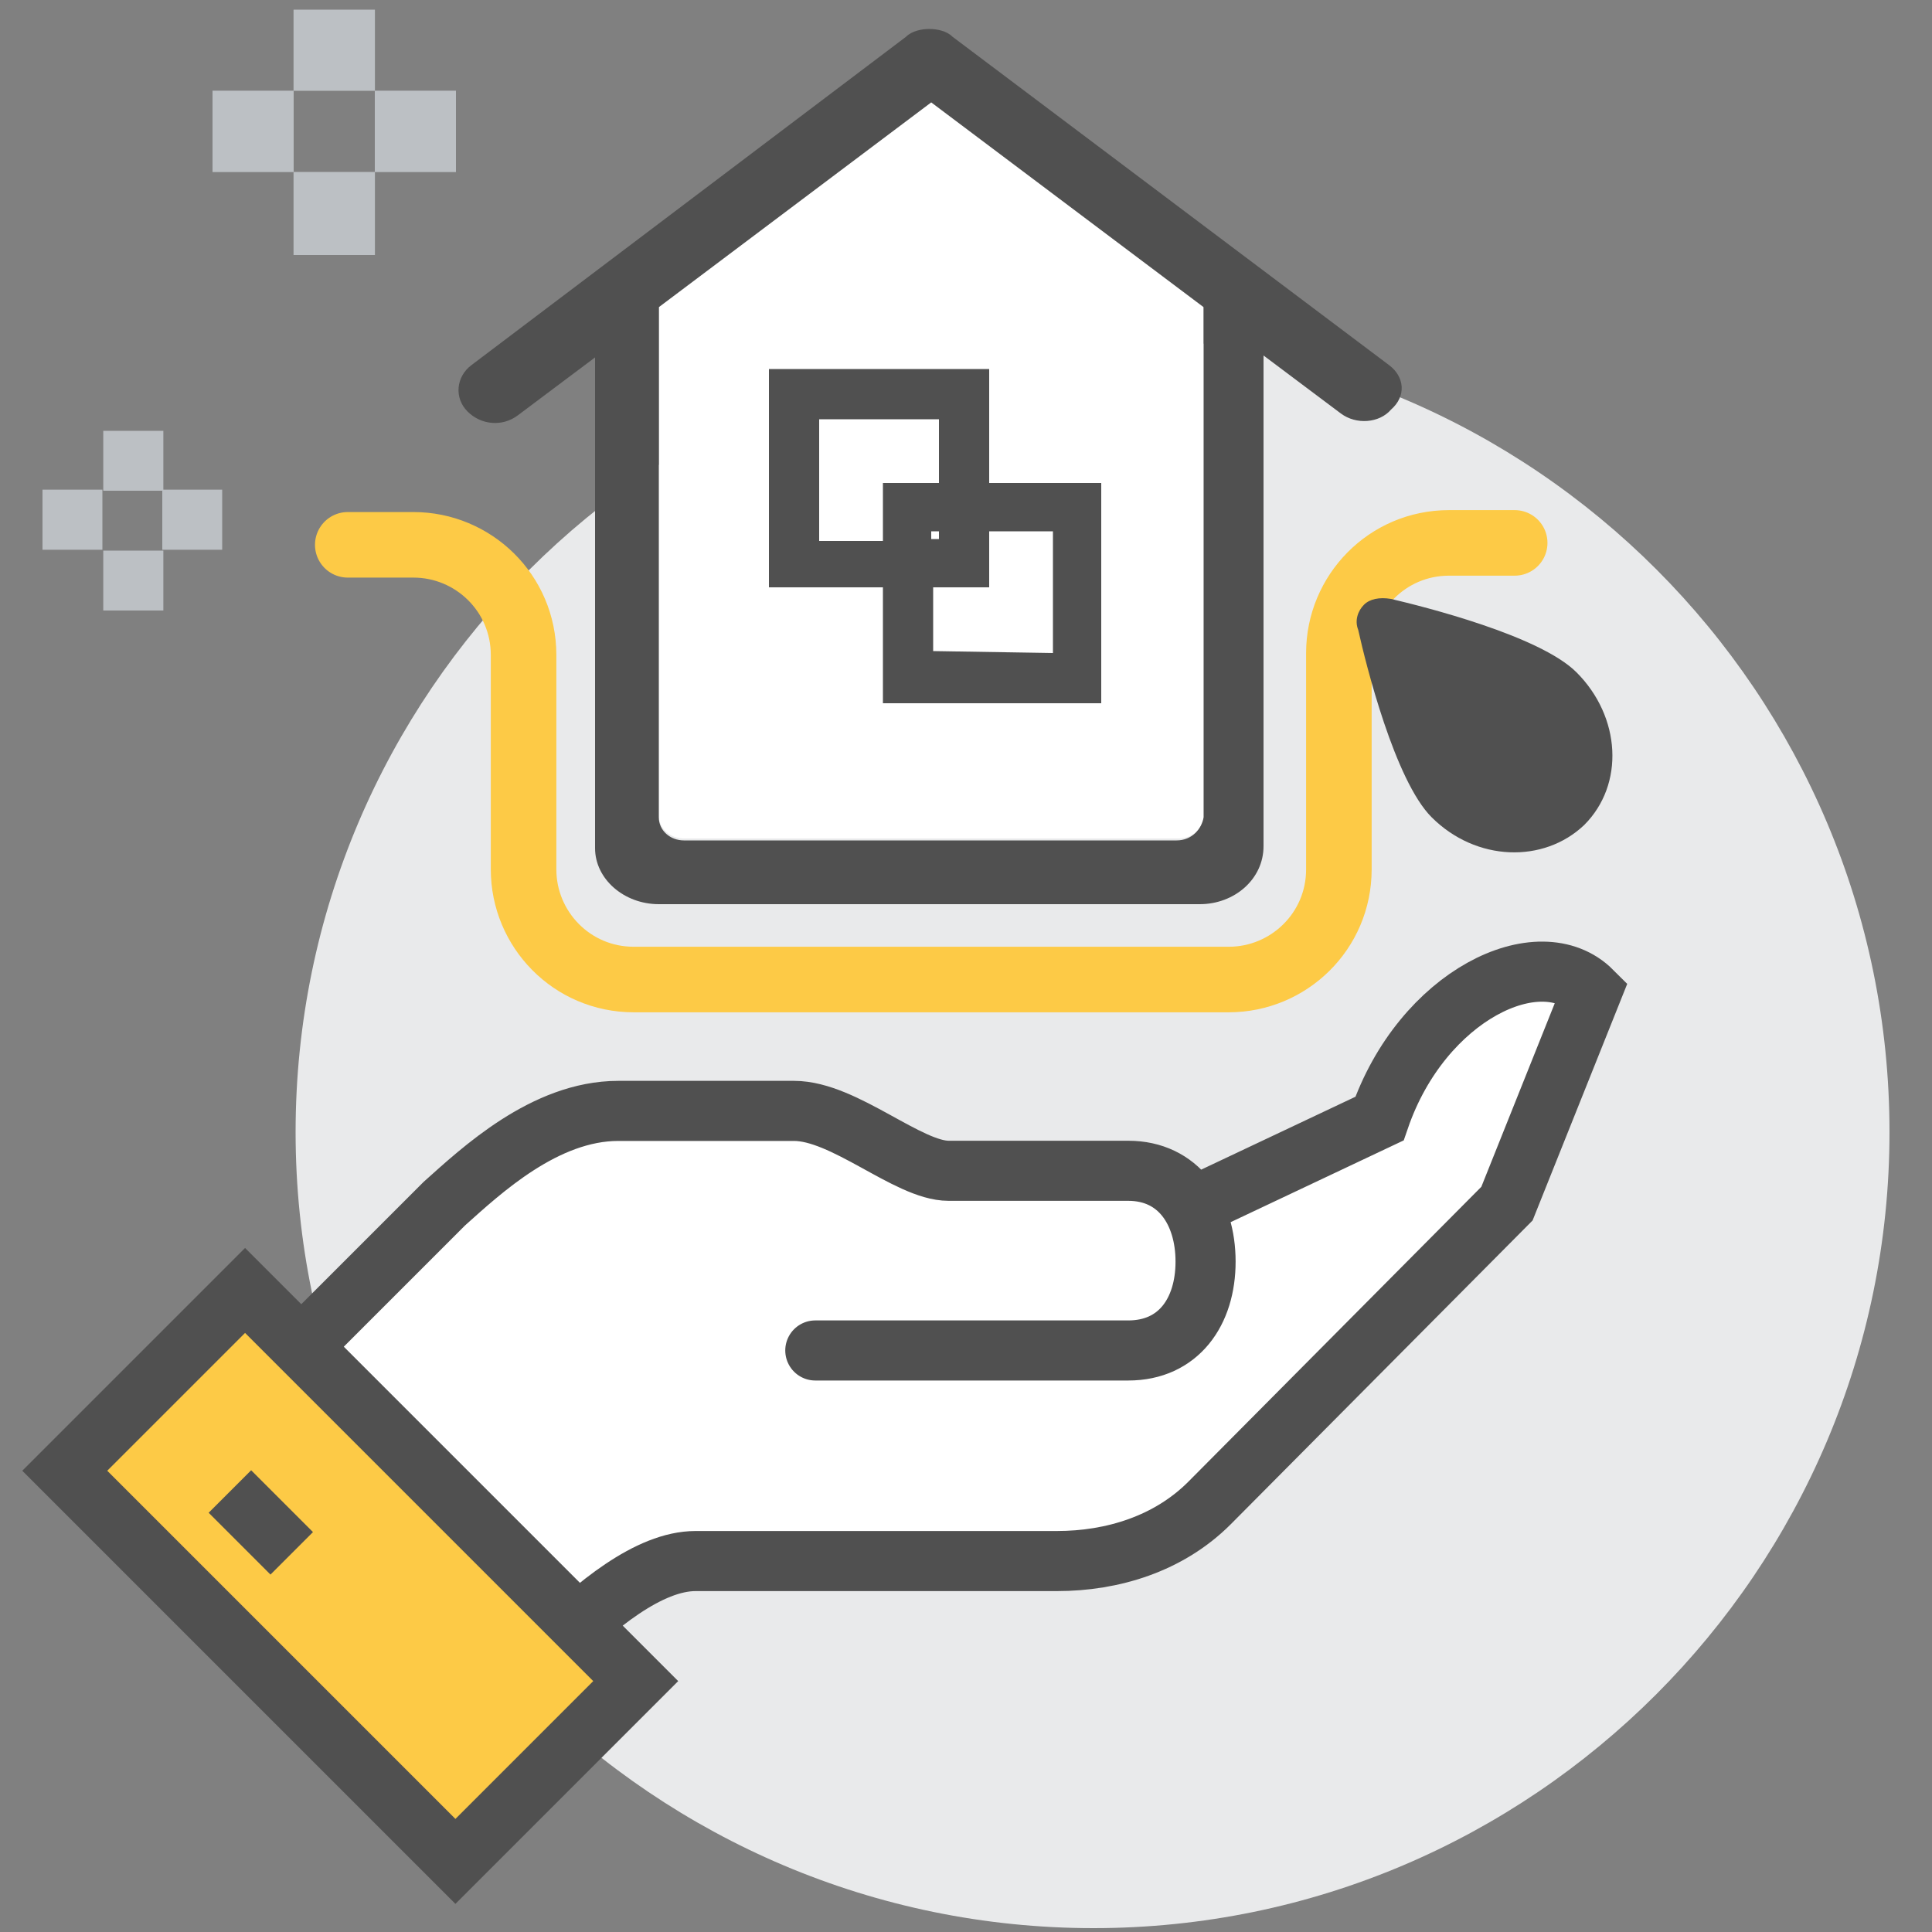 <?xml version="1.0" encoding="UTF-8"?>
<!-- Generator: Adobe Illustrator 27.4.0, SVG Export Plug-In . SVG Version: 6.00 Build 0)  -->
<svg xmlns="http://www.w3.org/2000/svg" xmlns:xlink="http://www.w3.org/1999/xlink" version="1.1" id="Livello_2_00000067941241989541908420000006331975573249104561_" x="0px" y="0px" viewBox="0 0 100 100" style="enable-background:new 0 0 100 100;" xml:space="preserve">
<rect x="0" y="0" width="100" height="100" fill="#808080" stroke="none"/>
<style type="text/css">
	.st0{fill:#E9EAEB;}
	.st1{fill:#FFFFFF;}
	.st2{fill:none;stroke:#505050;stroke-width:3.11;stroke-linecap:round;stroke-miterlimit:8.099;}
	.st3{fill:#FDCA46;stroke:#505050;stroke-width:3.11;stroke-miterlimit:8.099;}
	.st4{fill:none;stroke:#505050;stroke-width:3.11;stroke-miterlimit:8.099;}
	.st5{fill:none;stroke:#BCC0C4;stroke-width:4.212;stroke-miterlimit:8.099;}
	.st6{fill:none;stroke:#BCC0C4;stroke-width:3.11;stroke-miterlimit:8.099;}
	.st7{fill:#505050;}
	.st8{fill:none;stroke:#FDCA46;stroke-width:3.393;stroke-linecap:round;stroke-miterlimit:8.099;}
</style>
<g>
	<path class="st0" d="M56.6,17.4c22.8,0,41.2,18.5,41.2,41.2S79.3,99.8,56.6,99.8S15.3,81.3,15.3,58.6S33.8,17.4,56.6,17.4z"></path>
	<g id="Livello_1-2_00000127039384973400616490000010391115769879040183_">
		<g>
			<path class="st1" d="M61,43.4H35.4c-0.7,0-1.3-0.5-1.3-1.2l0,0V15.8L48.2,5.2l14.1,10.6v26.4h0C62.3,42.9,61.7,43.4,61,43.4"></path>
			<path class="st1" d="M71.4,57.9l-9.1,4.3l-0.5,0.2c-0.6-1.2-1.7-1.9-3.3-1.9h-9.3c-2.1,0-5.4-3.1-8-3.1H32c-3.8,0-7.1,3.1-9,4.8     c-2.9,2.9-8.8,8.8-8.8,8.8l14.3,14.3c2.3-2.3,5.1-4.6,7.5-4.6h18.7c2.9,0,5.8-0.9,7.9-3L78,62.3l4.4-11     C79.7,48.7,73.6,51.5,71.4,57.9L71.4,57.9z"></path>
			<path class="st2" d="M42.2,69.9h16.2c2.6,0,4-2,4-4.6v0c0-2.6-1.4-4.7-4-4.7h-9.3c-2.1,0-5.4-3.1-8-3.1H32c-3.8,0-7.1,3.1-9,4.8     c-2.9,2.9-8.8,8.8-8.8,8.8l14.3,14.3c2.3-2.3,5.1-4.6,7.5-4.6h18.7c2.9,0,5.8-0.9,7.9-3L78,62.3l4.4-11c-2.7-2.7-8.8,0.2-11,6.6     l-9.1,4.3"></path>
			
				<rect x="11.5" y="67.3" transform="matrix(0.707 -0.707 0.707 0.707 -52.359 36.675)" class="st3" width="13.2" height="28.6"></rect>
			<line class="st4" x1="15.1" y1="80.4" x2="11.9" y2="77.2"></line>
			<g>
				<line class="st5" x1="17.3" y1="0.5" x2="17.3" y2="4.7"></line>
				<line class="st5" x1="17.3" y1="8.9" x2="17.3" y2="13.2"></line>
				<line class="st5" x1="15.2" y1="6.8" x2="11" y2="6.8"></line>
				<line class="st5" x1="23.6" y1="6.8" x2="19.4" y2="6.8"></line>
			</g>
			<g>
				<line class="st6" x1="6.9" y1="22.3" x2="6.9" y2="25.4"></line>
				<line class="st6" x1="6.9" y1="28.5" x2="6.9" y2="31.6"></line>
				<line class="st6" x1="5.3" y1="26.9" x2="2.2" y2="26.9"></line>
				<line class="st6" x1="11.5" y1="26.9" x2="8.4" y2="26.9"></line>
			</g>
			<path class="st7" d="M45.7,36.3v-5.9h-5.9V19.1h11.4v5.9H57v11.4H45.7z M54.5,33.8v-6.3h-3.3v2.9h-2.9v3.3L54.5,33.8L54.5,33.8z      M48.6,27.9v-0.4h-0.4v0.4H48.6z M45.7,27.9v-2.9h2.9v-3.3h-6.2v6.3H45.7z"></path>
			<path class="st8" d="M78.4,28.1H75c-3.2,0-5.7,2.6-5.7,5.7V45c0,3.2-2.6,5.7-5.7,5.7H32.8c-3.2,0-5.7-2.6-5.7-5.7V33.9     c0-3.2-2.6-5.7-5.7-5.7h-3.4"></path>
			<path class="st7" d="M71.9,18.9L49.3,1.9c-0.3-0.3-0.8-0.4-1.2-0.4s-0.9,0.1-1.2,0.4L24.4,18.9c-0.8,0.6-0.9,1.7-0.2,2.4     c0.7,0.7,1.8,0.8,2.6,0.2l4-3v25.4l0,0c0,1.6,1.5,2.9,3.3,2.9h28c1.8,0,3.3-1.3,3.3-3l0-25.4l4,3c0.8,0.6,2,0.5,2.6-0.2     C72.8,20.5,72.7,19.5,71.9,18.9 M60.9,43.5H35.4c-0.7,0-1.3-0.5-1.3-1.2l0,0V15.9L48.2,5.3l14.1,10.6v26.4h0     C62.2,42.9,61.7,43.5,60.9,43.5"></path>
			<path class="st7" d="M70.6,31.3c-0.3,0.3-0.5,0.8-0.3,1.3c0.4,1.8,1.9,7.8,3.8,9.7c2.3,2.3,5.8,2.4,7.9,0.4     c2.1-2.1,1.9-5.6-0.4-7.9c-1.9-1.9-7.9-3.4-9.6-3.8C71.4,30.9,70.9,31,70.6,31.3z"></path>
		</g>
	</g>
</g>
</svg>
